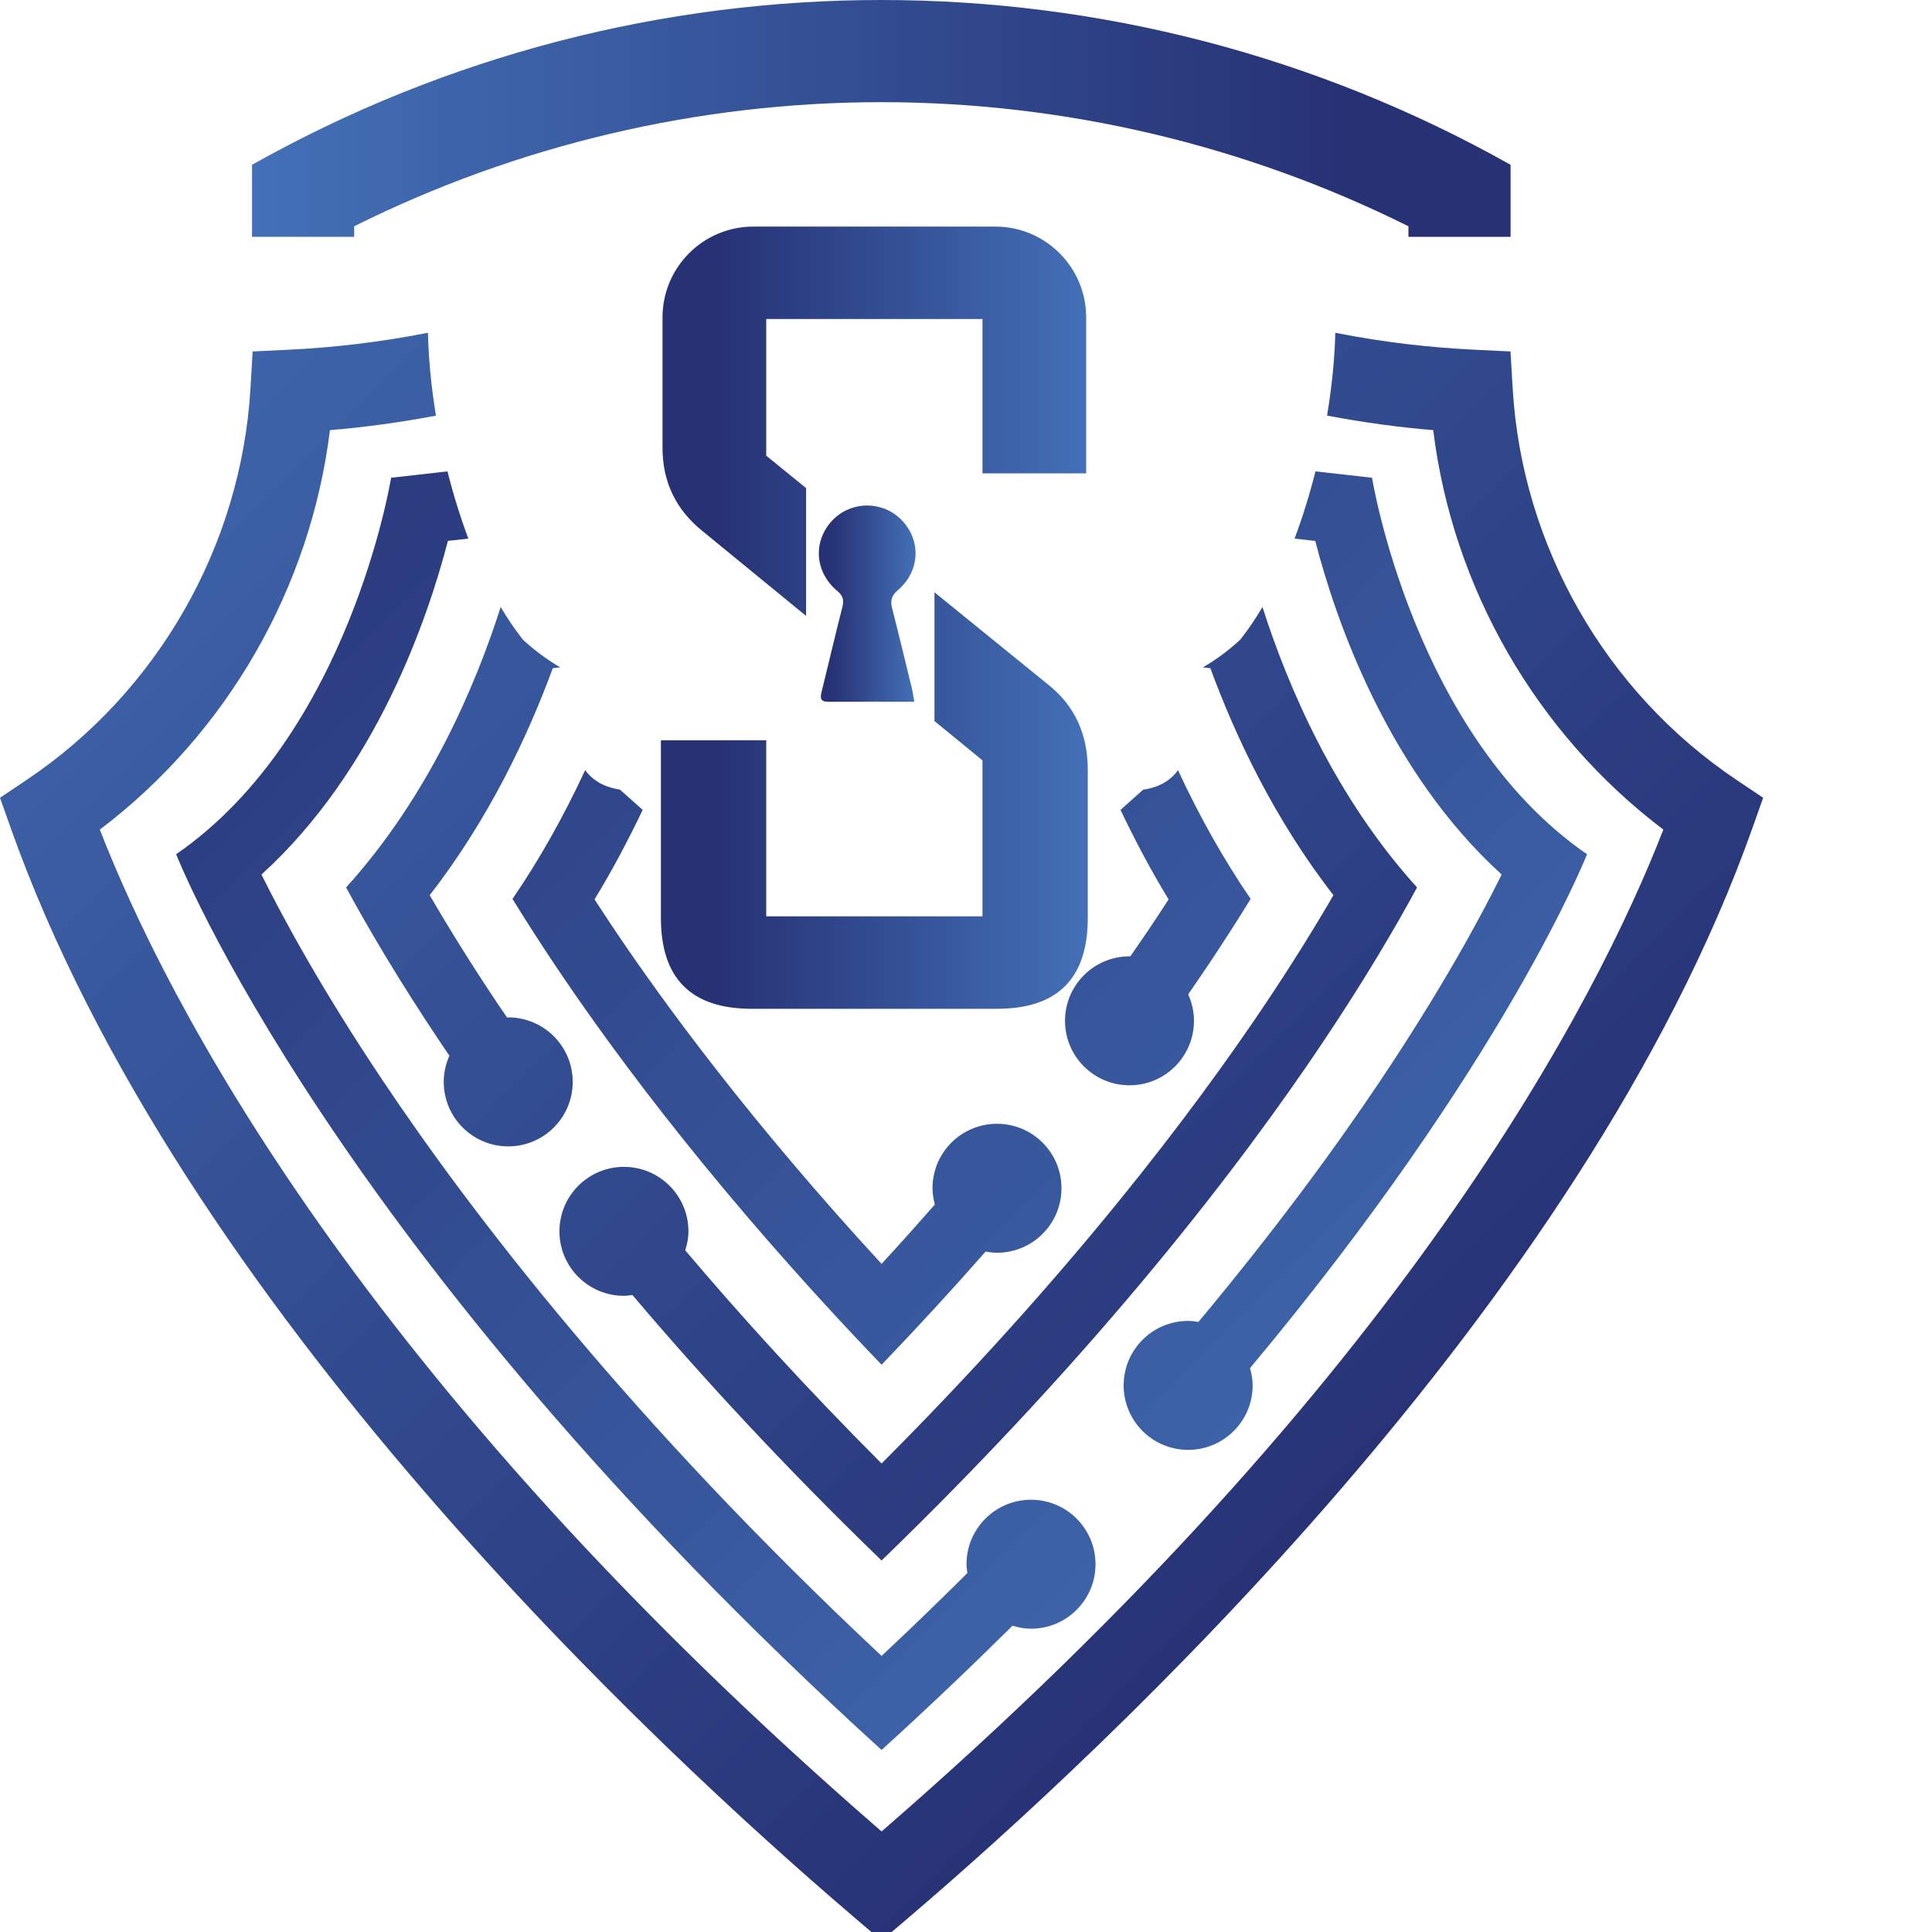 <svg width="60" height="60" viewBox="0 0 60 60" fill="none" xmlns="http://www.w3.org/2000/svg">
<path d="M9.001 10.859L7.846 10.915L7.778 12.07C7.489 16.953 4.892 21.494 0.831 24.218L0 24.776L0.335 25.719C5.609 40.58 20.419 54.333 26.542 59.556L27.378 60.269L28.214 59.556C34.337 54.333 49.148 40.579 54.422 25.719L54.756 24.776L53.925 24.218C49.864 21.494 47.267 16.953 46.978 12.07L46.91 10.915L45.755 10.859C44.464 10.796 43.014 10.641 41.469 10.335C41.451 11.123 41.364 12 41.213 12.907C42.37 13.126 43.479 13.273 44.51 13.358C45.113 18.265 47.713 22.78 51.657 25.764C49.62 31.006 43.614 42.804 27.378 56.877C11.142 42.804 5.136 31.006 3.1 25.764C7.043 22.78 9.643 18.264 10.246 13.358C11.276 13.273 12.383 13.127 13.539 12.908C13.391 12.005 13.308 11.131 13.29 10.334C11.744 10.64 10.292 10.796 9.001 10.859Z" fill="url(#paint0_linear_774_8608)"/>
<path d="M35.503 24.523L34.798 25.152C35.259 26.117 35.754 27.05 36.292 27.931C36.108 28.216 35.919 28.503 35.726 28.792C35.535 29.076 35.326 29.383 35.103 29.702C35.095 29.702 35.087 29.7 35.078 29.7C33.972 29.7 33.075 30.596 33.075 31.702C33.075 32.808 33.972 33.705 35.078 33.705C36.184 33.705 37.08 32.808 37.08 31.702C37.08 31.408 37.014 31.131 36.9 30.88C37.115 30.569 37.321 30.268 37.51 29.986C37.978 29.287 38.423 28.595 38.84 27.917C38 26.69 37.249 25.351 36.584 23.919C36.273 24.352 35.799 24.484 35.503 24.523Z" fill="url(#paint1_linear_774_8608)"/>
<path d="M15.916 27.917C16.333 28.595 16.778 29.287 17.246 29.986C19.169 32.857 22.436 37.24 27.378 42.383C28.548 41.165 29.622 39.992 30.608 38.869C30.724 38.89 30.841 38.905 30.962 38.905C32.069 38.905 32.965 38.009 32.965 36.902C32.965 35.796 32.069 34.9 30.962 34.9C29.856 34.9 28.96 35.796 28.96 36.902C28.96 37.078 28.99 37.246 29.032 37.408C28.507 38.007 27.958 38.62 27.378 39.25C23.36 34.888 20.65 31.211 19.03 28.792C18.838 28.505 18.649 28.217 18.464 27.931C19.003 27.05 19.497 26.117 19.959 25.152L19.252 24.521C18.936 24.476 18.476 24.337 18.173 23.917C17.508 25.35 16.756 26.689 15.916 27.917Z" fill="url(#paint2_linear_774_8608)"/>
<path d="M38.584 19.778L38.512 19.871L38.425 19.949C38.089 20.249 37.732 20.508 37.358 20.726L37.589 20.752C38.368 22.871 39.579 25.442 41.411 27.801C40.778 28.891 40.069 30.023 39.294 31.181C37.074 34.495 33.254 39.565 27.378 45.45C25.022 43.091 23.004 40.867 21.281 38.831C21.339 38.643 21.38 38.448 21.38 38.24C21.38 37.134 20.483 36.238 19.377 36.238C18.27 36.238 17.374 37.134 17.374 38.24C17.374 39.347 18.27 40.243 19.377 40.243C19.467 40.243 19.553 40.228 19.64 40.217C21.764 42.726 24.322 45.506 27.378 48.463C34.197 41.867 38.565 36.127 41.077 32.376C42.377 30.436 43.333 28.807 44.008 27.561C41.456 24.742 40 21.333 39.207 18.851C39.011 19.183 38.804 19.495 38.584 19.778Z" fill="url(#paint3_linear_774_8608)"/>
<path d="M10.748 27.561C11.424 28.807 12.38 30.436 13.679 32.376C13.767 32.508 13.862 32.647 13.957 32.786C13.845 33.035 13.781 33.309 13.781 33.599C13.781 34.705 14.677 35.602 15.784 35.602C16.89 35.602 17.786 34.705 17.786 33.599C17.786 32.493 16.89 31.596 15.784 31.596C15.771 31.596 15.759 31.6 15.747 31.6C15.65 31.458 15.553 31.316 15.462 31.181C14.687 30.023 13.978 28.891 13.345 27.801C15.177 25.441 16.388 22.87 17.167 20.752L17.399 20.726C17.025 20.507 16.667 20.249 16.332 19.949L16.244 19.871L16.173 19.778C15.952 19.494 15.745 19.181 15.549 18.852C14.757 21.333 13.299 24.742 10.748 27.561Z" fill="url(#paint4_linear_774_8608)"/>
<path d="M40.204 16.726L40.846 16.799C41.482 19.251 43.092 23.941 46.636 27.159C45.977 28.491 44.777 30.71 42.861 33.571C41.506 35.595 39.648 38.143 37.218 41.054C37.113 41.037 37.008 41.022 36.899 41.022C35.793 41.022 34.896 41.918 34.896 43.024C34.896 44.13 35.793 45.027 36.899 45.027C38.005 45.027 38.902 44.13 38.902 43.024C38.902 42.837 38.868 42.66 38.82 42.489C46.754 32.995 49.286 26.529 49.286 26.529C43.894 22.812 42.61 14.837 42.61 14.837L40.853 14.639C40.674 15.348 40.457 16.053 40.204 16.726Z" fill="url(#paint5_linear_774_8608)"/>
<path d="M12.146 14.837C12.146 14.837 10.862 22.812 5.47 26.529C5.47 26.529 10.256 38.788 27.378 54.347C28.823 53.035 30.173 51.747 31.445 50.488C31.628 50.543 31.818 50.581 32.019 50.581C33.125 50.581 34.022 49.684 34.022 48.578C34.022 47.472 33.125 46.576 32.019 46.576C30.913 46.576 30.016 47.472 30.016 48.578C30.016 48.672 30.031 48.762 30.043 48.852C29.195 49.697 28.309 50.554 27.378 51.426C19.61 44.152 14.696 37.753 11.895 33.57C9.98 30.711 8.78 28.492 8.12 27.159C11.664 23.941 13.274 19.251 13.91 16.798L14.545 16.727C14.292 16.053 14.075 15.349 13.897 14.639L12.146 14.837Z" fill="url(#paint6_linear_774_8608)"/>
<path d="M7.827 5.118V7.355H10.999V7.027C16.071 4.5 21.693 3.173 27.37 3.173C33.047 3.173 38.668 4.5 43.74 7.027V7.355H46.913V5.118C40.845 1.706 34.107 0 27.37 0C20.632 0 13.895 1.706 7.827 5.118Z" fill="url(#paint7_linear_774_8608)"/>
<path d="M23.396 7.037C21.838 7.037 20.575 8.3 20.575 9.858V13.903C20.575 14.968 20.991 15.833 21.824 16.499L25.034 19.128V15.158L23.796 14.152V9.908H30.512V14.701H33.732V9.858C33.732 8.3 32.469 7.037 30.911 7.037H23.396Z" fill="url(#paint8_linear_774_8608)"/>
<path d="M29.021 22.393L30.512 23.614V28.458H23.796V22.99H20.525V28.508C20.525 30.389 21.465 31.329 23.346 31.329H30.961C32.842 31.329 33.782 30.389 33.782 28.508V23.914C33.782 22.799 33.374 21.916 32.559 21.267L29.021 18.395V22.393Z" fill="url(#paint9_linear_774_8608)"/>
<path d="M25.846 16.166C25.241 16.807 25.298 17.765 26 18.35C26.185 18.505 26.216 18.64 26.159 18.862C25.936 19.73 25.734 20.604 25.518 21.475C25.472 21.663 25.464 21.795 25.718 21.793C26.591 21.789 27.464 21.792 28.394 21.792C28.362 21.615 28.347 21.493 28.318 21.374C28.118 20.551 27.919 19.727 27.709 18.907C27.649 18.669 27.671 18.507 27.884 18.327C28.579 17.741 28.613 16.77 27.993 16.143C27.701 15.847 27.316 15.699 26.931 15.699C26.535 15.699 26.14 15.855 25.846 16.166Z" fill="url(#paint10_linear_774_8608)"/>
<defs>
<linearGradient id="paint0_linear_774_8608" x1="0.506" y1="-0.704" x2="52.252" y2="51.042" gradientUnits="userSpaceOnUse">
<stop stop-color="#4370B7"/>
<stop offset="0.866" stop-color="#273275"/>
<stop offset="1" stop-color="#273275"/>
</linearGradient>
<linearGradient id="paint1_linear_774_8608" x1="3.203" y1="-3.401" x2="54.949" y2="48.345" gradientUnits="userSpaceOnUse">
<stop stop-color="#273275"/>
<stop offset="0.134" stop-color="#273275"/>
<stop offset="1" stop-color="#4370B7"/>
</linearGradient>
<linearGradient id="paint2_linear_774_8608" x1="-4.627" y1="4.429" x2="47.119" y2="56.175" gradientUnits="userSpaceOnUse">
<stop stop-color="#273275"/>
<stop offset="0.134" stop-color="#273275"/>
<stop offset="1" stop-color="#4370B7"/>
</linearGradient>
<linearGradient id="paint3_linear_774_8608" x1="-0.435" y1="0.236" x2="51.312" y2="51.982" gradientUnits="userSpaceOnUse">
<stop stop-color="#4370B7"/>
<stop offset="0.866" stop-color="#273275"/>
<stop offset="1" stop-color="#273275"/>
</linearGradient>
<linearGradient id="paint4_linear_774_8608" x1="-6.087" y1="5.888" x2="45.659" y2="57.634" gradientUnits="userSpaceOnUse">
<stop stop-color="#4370B7"/>
<stop offset="0.866" stop-color="#273275"/>
<stop offset="1" stop-color="#273275"/>
</linearGradient>
<linearGradient id="paint5_linear_774_8608" x1="4.605" y1="-4.803" x2="56.351" y2="46.943" gradientUnits="userSpaceOnUse">
<stop stop-color="#273275"/>
<stop offset="0.134" stop-color="#273275"/>
<stop offset="1" stop-color="#4370B7"/>
</linearGradient>
<linearGradient id="paint6_linear_774_8608" x1="-7.081" y1="6.882" x2="44.665" y2="58.628" gradientUnits="userSpaceOnUse">
<stop stop-color="#273275"/>
<stop offset="0.134" stop-color="#273275"/>
<stop offset="1" stop-color="#4370B7"/>
</linearGradient>
<linearGradient id="paint7_linear_774_8608" x1="7.827" y1="3.678" x2="46.913" y2="3.678" gradientUnits="userSpaceOnUse">
<stop stop-color="#4370B7"/>
<stop offset="0.866" stop-color="#273275"/>
<stop offset="1" stop-color="#273275"/>
</linearGradient>
<linearGradient id="paint8_linear_774_8608" x1="20.575" y1="13.083" x2="33.732" y2="13.083" gradientUnits="userSpaceOnUse">
<stop stop-color="#273275"/>
<stop offset="0.134" stop-color="#273275"/>
<stop offset="1" stop-color="#4370B7"/>
</linearGradient>
<linearGradient id="paint9_linear_774_8608" x1="20.525" y1="24.862" x2="33.782" y2="24.862" gradientUnits="userSpaceOnUse">
<stop stop-color="#273275"/>
<stop offset="0.134" stop-color="#273275"/>
<stop offset="1" stop-color="#4370B7"/>
</linearGradient>
<linearGradient id="paint10_linear_774_8608" x1="25.43" y1="18.746" x2="28.433" y2="18.746" gradientUnits="userSpaceOnUse">
<stop stop-color="#273275"/>
<stop offset="0.134" stop-color="#273275"/>
<stop offset="1" stop-color="#4370B7"/>
</linearGradient>
</defs>
</svg>
